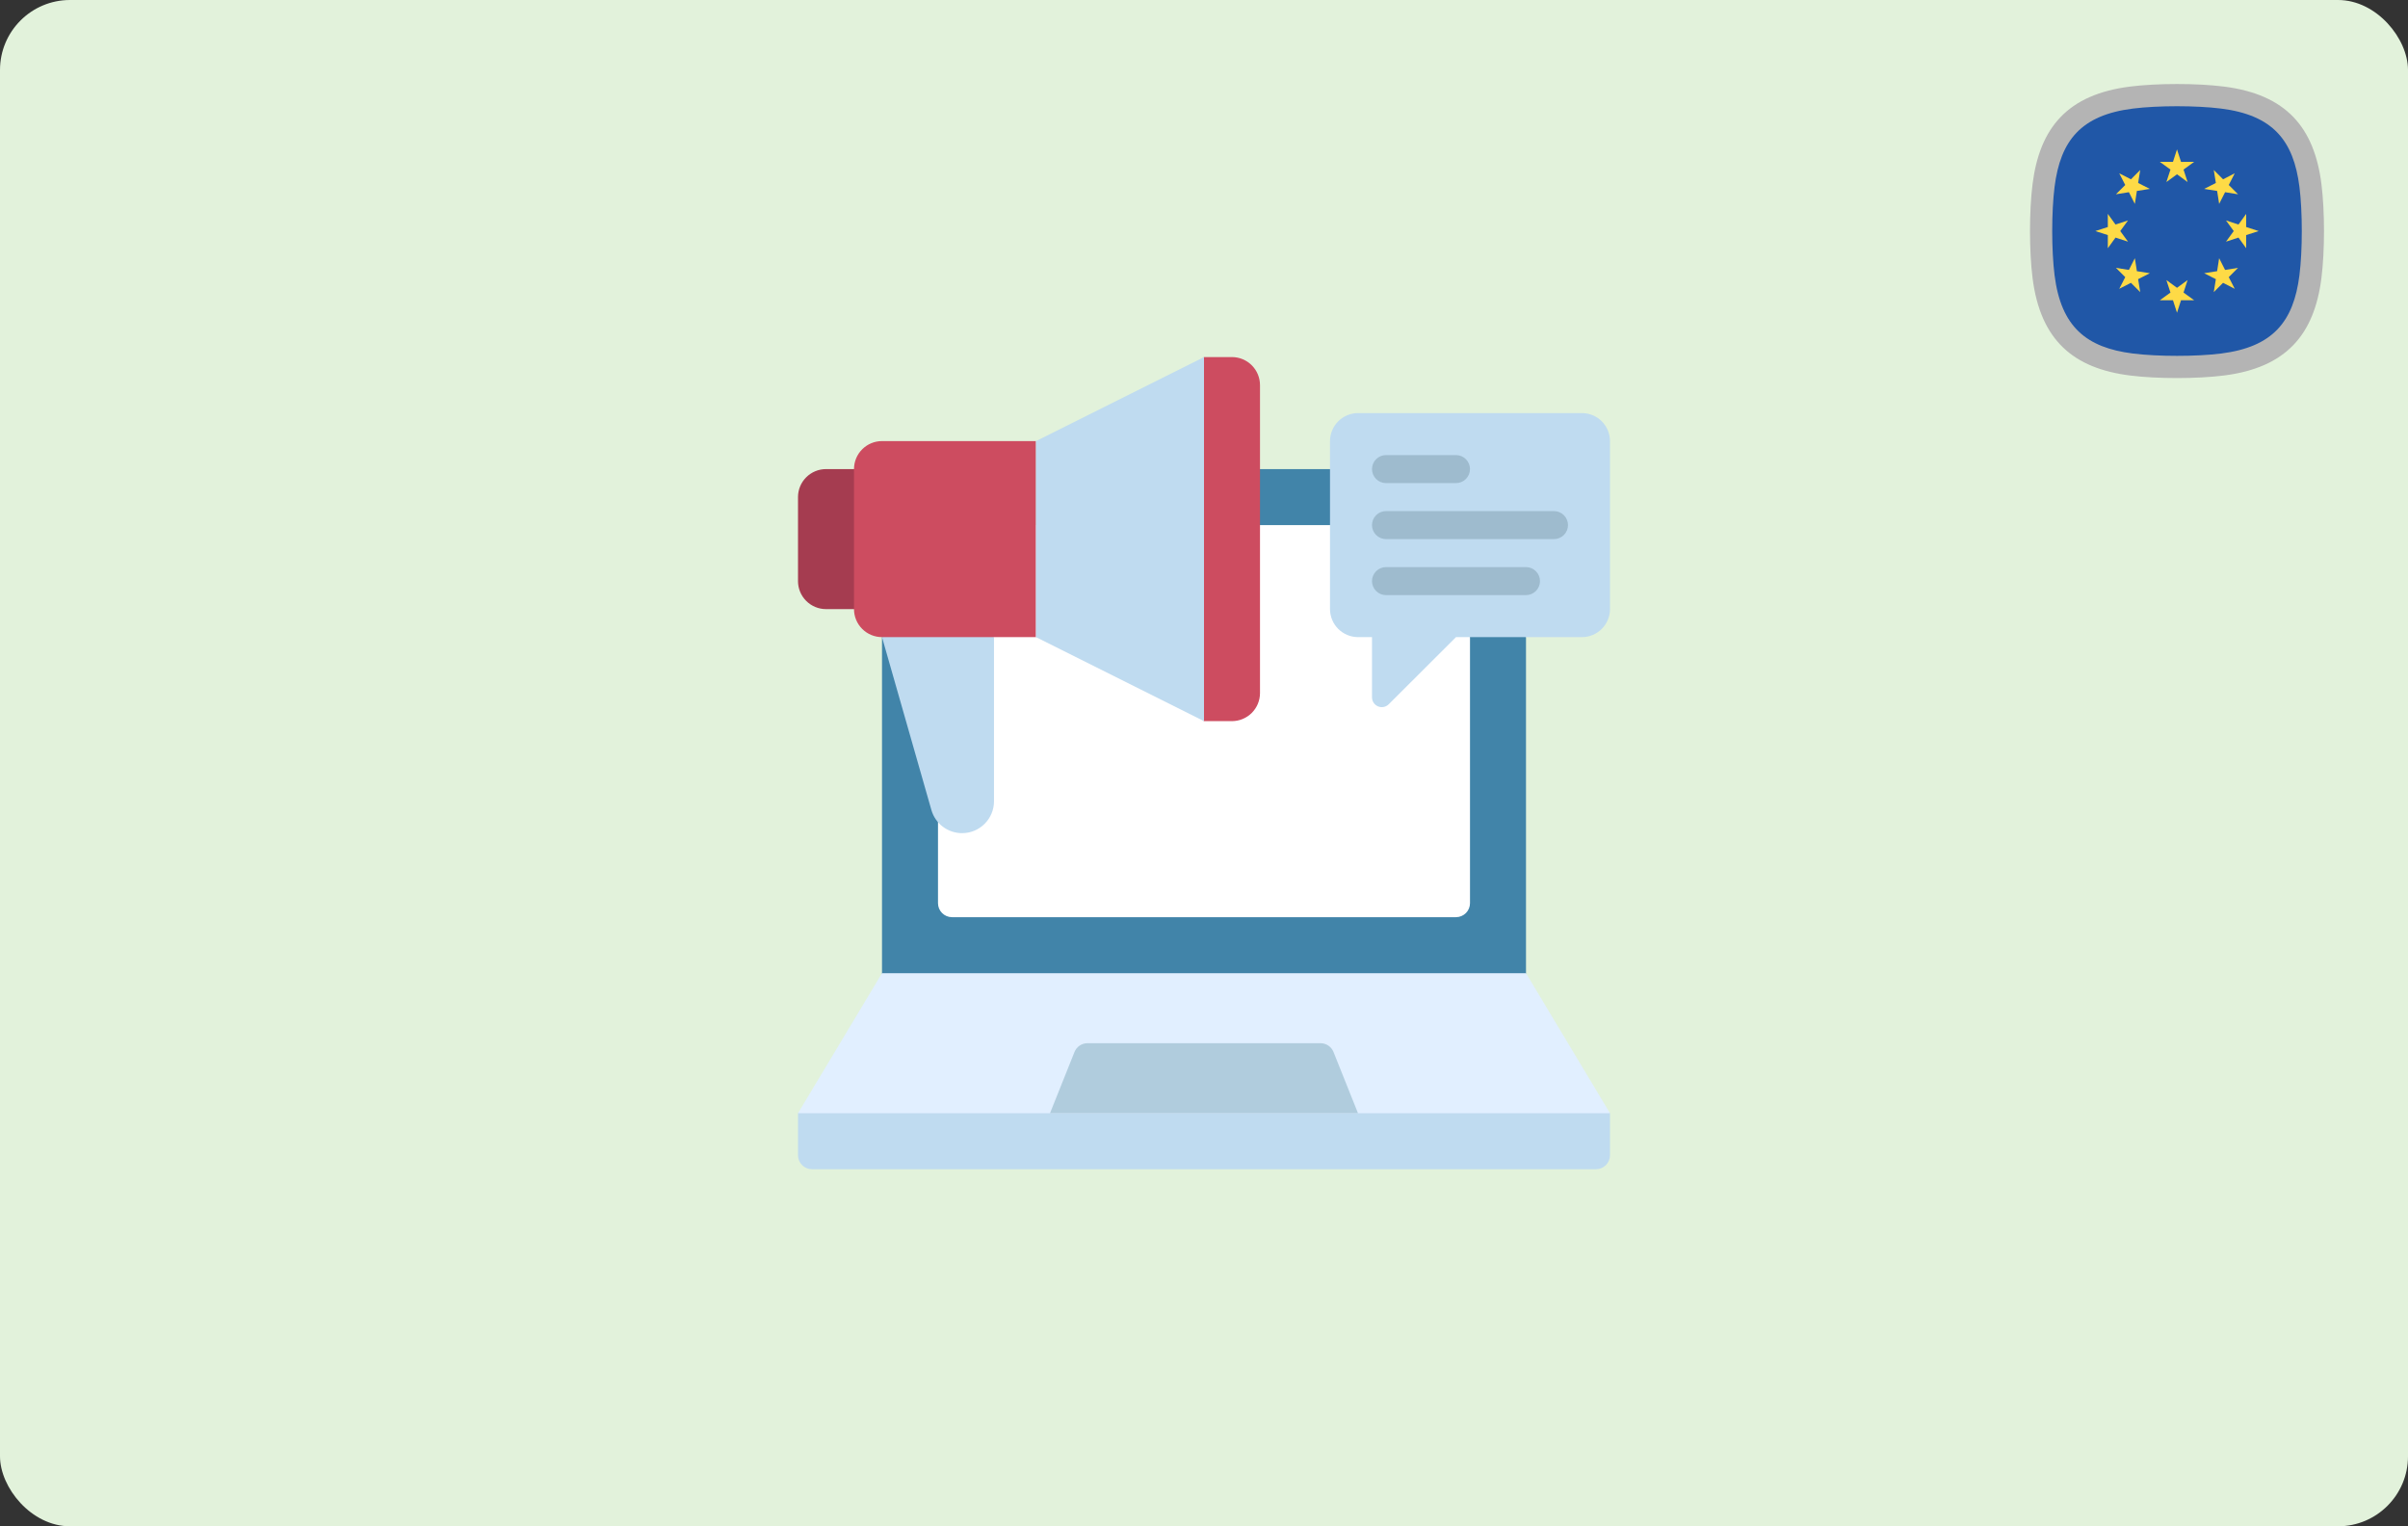<svg xmlns="http://www.w3.org/2000/svg" width="344" height="218" viewBox="0 0 344 218" fill="none"><rect x="0" y="0" width="344" height="218" fill="#333333" stroke="none"/><rect width="344" height="218" rx="10" fill="#E2F2DB"></rect><g clip-path="url(#clip0_3567_44)"><path fill-rule="evenodd" clip-rule="evenodd" d="M310.173 14.293C306.573 14.365 302.776 14.534 299.61 15.935C297.053 17.033 295.032 19.055 293.934 21.611C292.533 24.777 292.364 28.575 292.292 32.174C292.281 32.728 292.281 33.275 292.292 33.828C292.364 37.428 292.533 41.225 293.934 44.391C295.032 46.948 297.053 48.969 299.61 50.068C302.776 51.469 306.574 51.638 310.173 51.709C310.727 51.72 311.274 51.72 311.827 51.709C315.427 51.638 319.224 51.469 322.39 50.068C324.941 48.973 326.97 46.946 328.067 44.391C329.468 41.225 329.637 37.428 329.708 33.828C329.719 33.275 329.719 32.728 329.708 32.174C329.637 28.575 329.468 24.778 328.067 21.611C326.969 19.055 324.947 17.033 322.39 15.935C319.224 14.534 315.427 14.365 311.827 14.293C311.273 14.282 310.726 14.282 310.173 14.293Z" fill="#2057A7"></path><path fill-rule="evenodd" clip-rule="evenodd" d="M311 21.336L311.576 23.122L313.453 23.118L311.932 24.219L312.515 26.003L311 24.896L309.484 26.002L310.067 24.218L308.546 23.118L310.423 23.121L311 21.336ZM302.75 24.753L303.605 26.424L302.276 27.748L304.129 27.451L304.978 29.125L305.268 27.271L307.122 26.982L305.448 26.133L305.745 24.28L304.42 25.61L302.75 24.753ZM299.334 33.002L301.12 33.578L301.116 35.455L302.217 33.934L304.001 34.517L302.894 33.002L304 31.486L302.216 32.069L301.116 30.548L301.119 32.425L299.334 33.002ZM302.75 41.251L304.421 40.395L305.746 41.725L305.448 39.872L307.122 39.024L305.269 38.734L304.979 36.88L304.13 38.554L302.277 38.257L303.606 39.582L302.75 41.251ZM311 44.668L311.576 42.882L313.453 42.885L311.932 41.785L312.515 40.001L311 41.108L309.484 40.002L310.067 41.786L308.546 42.886L310.423 42.883L311 44.668ZM319.249 41.251L317.578 40.395L316.253 41.725L316.551 39.872L314.877 39.024L316.73 38.734L317.02 36.88L317.869 38.554L319.722 38.257L318.392 39.582L319.249 41.251ZM322.666 33.002L320.88 33.578L320.883 35.455L319.783 33.934L317.999 34.517L319.106 33.002L318 31.486L319.784 32.069L320.884 30.548L320.881 32.425L322.666 33.002ZM319.249 24.753L318.394 26.424L319.723 27.748L317.87 27.451L317.022 29.125L316.732 27.271L314.878 26.982L316.552 26.133L316.255 24.28L317.58 25.61L319.249 24.753Z" fill="#FEDA46"></path><path fill-rule="evenodd" clip-rule="evenodd" d="M304.697 15.509C297.305 16.441 294.347 20.045 293.509 26.697C293.061 30.251 293.061 35.749 293.509 39.304C294.44 46.693 298.048 49.654 304.697 50.492C308.251 50.939 313.75 50.939 317.304 50.492C324.692 49.561 327.654 45.951 328.492 39.304C328.939 35.749 328.939 30.251 328.492 26.697C327.654 20.048 324.693 16.44 317.304 15.509C313.75 15.061 308.251 15.061 304.697 15.509ZM304.3 12.365C308.159 11.878 313.841 11.878 317.701 12.365C326.609 13.487 330.616 18.21 331.635 26.299C332.121 30.159 332.121 35.84 331.635 39.7C330.616 47.788 326.608 52.512 317.701 53.634C313.841 54.12 308.159 54.12 304.3 53.634C296.21 52.616 291.488 48.61 290.365 39.701C289.878 35.841 289.878 30.159 290.365 26.299C291.385 18.204 295.384 13.489 304.3 12.365Z" fill="#B4B4B4"></path></g><path d="M126 141V91L180 67H190L218 91V141H126Z" fill="#4184A9"></path><path d="M230 159V165C230 165.53 229.789 166.039 229.414 166.414C229.039 166.789 228.53 167 228 167H116C115.47 167 114.961 166.789 114.586 166.414C114.211 166.039 114 165.53 114 165V159L116 157H228L230 159Z" fill="#BFDBF0"></path><path d="M230 159H114L126 139H218L230 159Z" fill="#E1EFFF"></path><path d="M142 75H192L210 91V129C210 129.53 209.789 130.039 209.414 130.414C209.039 130.789 208.53 131 208 131H136C135.47 131 134.961 130.789 134.586 130.414C134.211 130.039 134 129.53 134 129V117.4L142 75Z" fill="white"></path><path d="M150 159L153.498 150.258C153.646 149.887 153.902 149.569 154.233 149.344C154.564 149.12 154.954 149 155.354 149H188.646C189.046 149 189.436 149.12 189.767 149.344C190.098 149.569 190.354 149.887 190.502 150.258L194 159H150Z" fill="#B0CCDD"></path><path d="M126 91L133.056 115.692C133.328 116.645 133.903 117.483 134.694 118.08C135.485 118.677 136.449 119 137.44 119C138.649 119 139.809 118.52 140.664 117.664C141.52 116.809 142 115.649 142 114.44V91L134 89L126 91Z" fill="#BFDBF0"></path><path d="M230 63V87C229.997 88.06 229.574 89.076 228.825 89.825C228.075 90.574 227.06 90.997 226 91H208L198.4 100.58C198.205 100.779 197.956 100.915 197.684 100.971C197.411 101.028 197.128 101.001 196.871 100.896C196.613 100.791 196.393 100.612 196.238 100.381C196.083 100.15 196 99.878 196 99.6V91H194C192.94 90.997 191.925 90.574 191.175 89.825C190.426 89.076 190.003 88.06 190 87V63C190.003 61.94 190.426 60.925 191.175 60.175C191.925 59.426 192.94 59.003 194 59H226C227.06 59.003 228.075 59.426 228.825 60.175C229.574 60.925 229.997 61.94 230 63Z" fill="#BFDBF0"></path><path d="M118 67H124V87H118C116.939 87 115.922 86.579 115.172 85.828C114.421 85.078 114 84.061 114 83V71C114 69.939 114.421 68.922 115.172 68.172C115.922 67.421 116.939 67 118 67Z" fill="#A53C50"></path><path d="M126 63H148V91H126C124.939 91 123.922 90.579 123.172 89.828C122.421 89.078 122 88.061 122 87V67C122 65.939 122.421 64.922 123.172 64.172C123.922 63.421 124.939 63 126 63Z" fill="#CD4C60"></path><path d="M180 55V99C179.997 100.06 179.574 101.075 178.825 101.825C178.075 102.574 177.06 102.997 176 103H172L170 101V53L172 51H176C177.06 51.003 178.075 51.426 178.825 52.175C179.574 52.925 179.997 53.94 180 55Z" fill="#CD4C60"></path><path d="M172 51V103L148 91V63L172 51Z" fill="#BFDBF0"></path><path d="M208 69H198C197.47 69 196.961 68.789 196.586 68.414C196.211 68.039 196 67.53 196 67C196 66.47 196.211 65.961 196.586 65.586C196.961 65.211 197.47 65 198 65H208C208.53 65 209.039 65.211 209.414 65.586C209.789 65.961 210 66.47 210 67C210 67.53 209.789 68.039 209.414 68.414C209.039 68.789 208.53 69 208 69Z" fill="#9EBBCE"></path><path d="M222 77H198C197.47 77 196.961 76.789 196.586 76.414C196.211 76.039 196 75.53 196 75C196 74.47 196.211 73.961 196.586 73.586C196.961 73.211 197.47 73 198 73H222C222.53 73 223.039 73.211 223.414 73.586C223.789 73.961 224 74.47 224 75C224 75.53 223.789 76.039 223.414 76.414C223.039 76.789 222.53 77 222 77Z" fill="#9EBBCE"></path><path d="M218 85H198C197.47 85 196.961 84.789 196.586 84.414C196.211 84.039 196 83.53 196 83C196 82.47 196.211 81.961 196.586 81.586C196.961 81.211 197.47 81 198 81H218C218.53 81 219.039 81.211 219.414 81.586C219.789 81.961 220 82.47 220 83C220 83.53 219.789 84.039 219.414 84.414C219.039 84.789 218.53 85 218 85Z" fill="#9EBBCE"></path><defs><clipPath id="clip0_3567_44"><rect width="42" height="42" fill="white" transform="translate(290 12)"></rect></clipPath></defs></svg>